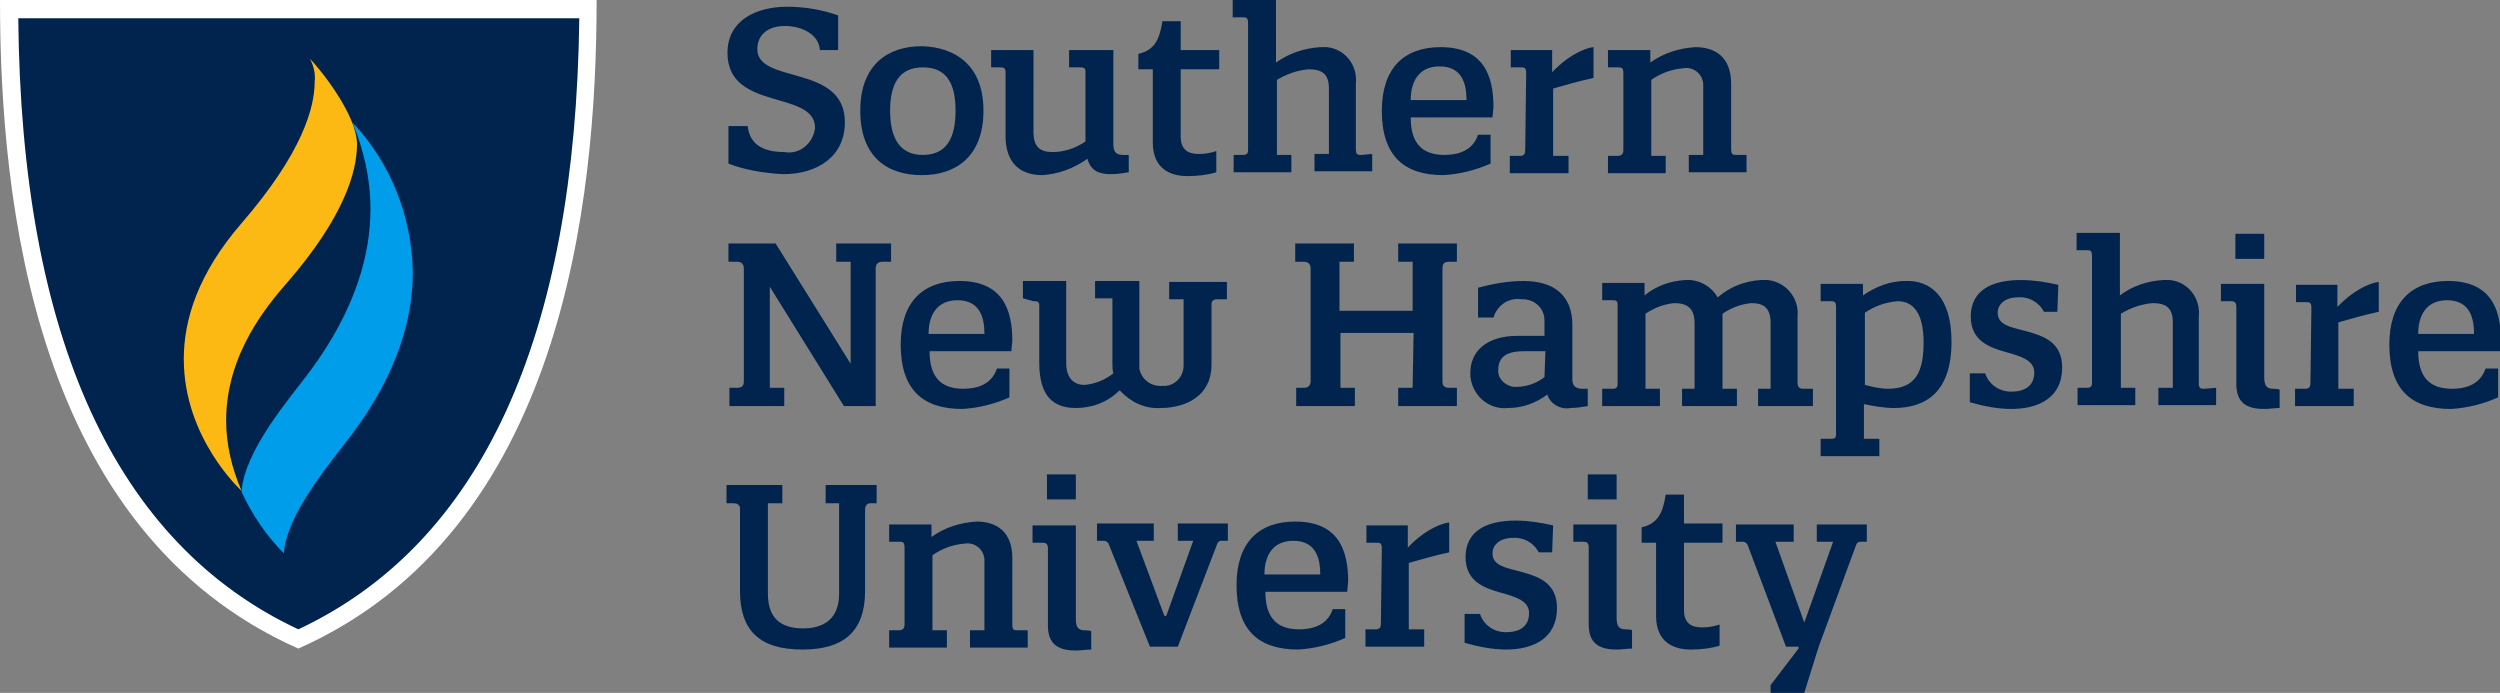 <?xml version="1.0" encoding="utf-8"?>
<!-- Generator: Adobe Illustrator 28.1.0, SVG Export Plug-In . SVG Version: 6.00 Build 0)  -->
<svg version="1.1" id="Layer_1" xmlns="http://www.w3.org/2000/svg" xmlns:xlink="http://www.w3.org/1999/xlink" x="0px" y="0px"
	 viewBox="0 0 259.8 72" style="enable-background:new 0 0 259.8 72;" xml:space="preserve">
<rect x="0" y="0" width="259.8" height="72" fill="#808080" stroke="none"/>
<style type="text/css">
	.st0{fill:#00244E;}
	.st1{fill:#FFFFFF;}
	.st2{fill:#009DEA;}
	.st3{fill:#FDB913;}
</style>
<path class="st0" d="M84.7,13.3c0-4-9.1-1.7-9.1-7.8c0-3.4,3-4.8,6.2-4.8c1.8,0,3.6,0.3,5.3,0.9v3.6h-1.9c-0.1-1.7-2-2.5-3.6-2.5
	c-1.9,0-2.9,1-2.9,2.4c0,3.7,9.1,1.5,9.1,7.6c0,3.6-2.9,5.4-6.4,5.4c-1.9-0.1-3.9-0.4-5.7-1.1v-3.9h2c0.2,1.9,1.6,2.7,3.8,2.7
	C83.1,16.1,84.5,14.9,84.7,13.3z M102.2,11.5c0,4.8-2.9,6.7-6.4,6.7s-6.4-1.8-6.4-6.7c0-4.8,2.9-6.7,6.4-6.7
	C99.3,4.9,102.2,6.8,102.2,11.5z M99.3,11.5c0-2.8-0.9-4.5-3.4-4.5s-3.4,1.8-3.4,4.5s0.9,4.6,3.4,4.6S99.3,14.3,99.3,11.5L99.3,11.5
	z M108.3,18.2c1.7-0.1,3.3-0.7,4.7-1.7c0.4,1.4,1.4,1.6,2.5,1.6c0.6,0,1.2-0.1,1.8-0.2v-1.8h-0.6c-0.7,0-1-0.3-1-1.1V5.2h-4.6V7h1.1
	c0.3,0,0.6,0,0.6,0.4v7.3c-1,0.7-2.2,1.1-3.4,1.1c-1.3,0-2-0.5-2-2.1V5.2H103V7h0.9c0.3,0,0.6,0,0.6,0.5v6.9
	C104.6,17.2,106.3,18.2,108.3,18.2z M122.7,7.2h4v-2h-4v-3h-1.9c-0.3,1.9-0.8,3-2.5,3.4v1.6h1.5v7.6c0,2.8,1.9,3.5,3.6,3.5
	c1,0,2-0.1,3-0.4v-2.2c-0.6,0.2-1.2,0.3-1.8,0.3c-1.1,0-1.9-0.4-1.9-1.8L122.7,7.2z M141.5,16.1c-0.4,0-0.6,0-0.6-0.6V8.7
	c0.2-1.9-1.1-3.6-3-3.8c-0.2,0-0.5,0-0.7,0c-1.6,0.1-3.2,0.6-4.6,1.6V0h-4.5v1.8h1c0.4,0,0.6,0,0.6,0.6v13.2c0,0.5-0.3,0.5-0.6,0.5
	h-0.9v1.8h6v-1.8h-1.5V8.3c1-0.6,2.1-1,3.3-1.1c1.4,0,2.1,0.5,2.1,2V16h-1.5v1.8h6V16L141.5,16.1z M155.1,12.2h-8.5
	c0,2.7,1.2,3.9,3.5,3.9c1.2,0,2.9-0.3,3.5-2.1h1.3v3c-1.6,0.7-3.2,1.1-4.9,1.2c-4.1,0-6.4-2-6.4-6.7c0-4.4,2.3-6.6,6.1-6.6
	c4.5,0,5.5,3,5.5,6.2L155.1,12.2z M152.4,10.4c0-1.6-0.4-3.5-2.8-3.5c-2.1,0-3,1.5-3,3.5H152.4z M158.5,15.6c0,0.5-0.2,0.6-0.6,0.6
	h-1V18h6.1v-1.8h-1.6v-7c1.4-0.4,2.8-0.8,4.2-1.1V4.9c-0.3,0-2.2,0.4-4.3,2.6V5.2H157V7h1c0.4,0,0.6,0,0.6,0.6L158.5,15.6z
	 M168.7,15.6c0,0.5-0.3,0.6-0.6,0.6h-1V18h6v-1.8h-1.5V8.3c1-0.7,2.1-1.1,3.3-1.2c1-0.2,2,0.5,2.1,1.6c0,0.2,0,0.4,0,0.6v6.8h-1.5
	v1.8h6v-1.8h-1c-0.4,0-0.6,0-0.6-0.6V8.7c0-2.8-1.7-3.8-3.7-3.8c-1.7,0.1-3.3,0.6-4.7,1.6V5.2h-4.4V7h1c0.4,0,0.6,0,0.6,0.6
	L168.7,15.6z M80.6,25.3h-4.9v1.9h0.9c0.5,0,0.7,0.3,0.7,0.7v11.7c0,0.4-0.1,0.7-0.7,0.7h-0.8v1.9h5.7v-1.9H80V29.8l7.7,12.4H91
	V27.9c0-0.4,0.2-0.7,0.7-0.7h0.9v-1.9h-5.7v1.9h1.5v10.6L80.6,25.3z M105.1,36.5h-8.5c0,2.7,1.2,3.9,3.5,3.9c1.2,0,2.9-0.3,3.5-2.1
	h1.3v3c-1.6,0.7-3.2,1.1-4.9,1.2c-4.1,0-6.4-2-6.4-6.7c0-4.4,2.3-6.6,6.1-6.6c4.5,0,5.5,3,5.5,6.2L105.1,36.5z M102.3,34.7
	c0-1.6-0.4-3.5-2.8-3.5c-2.1,0-3,1.5-3,3.5H102.3z M107.4,31.3c0.4,0,0.6,0,0.6,0.5v5.9c0,3.4,1.4,4.7,3.8,4.7
	c1.7,0,3.3-0.6,4.5-1.8h0.1c1.1,1.2,2.6,1.9,4.2,1.8c2.7,0,5.3-1.3,5.3-4.5v-6.3c0-0.4,0.3-0.5,0.6-0.5h1v-1.8h-6v1.8h1.5V38
	c0,1.2-1,2.2-2.2,2.1l0,0c-1.2,0.1-2.2-0.7-2.4-1.8c0-0.1,0-0.2,0-0.4v-8.7h-4.6V31h1.8v6.8c0,0.3,0,0.6,0.1,1
	c-0.9,0.7-1.9,1.1-3,1.2c-1.1,0-1.9-0.7-1.9-2.3v-8.5h-4.5V31L107.4,31.3z M146.8,40.3h-1.5v1.9h6.1v-1.9h-0.8
	c-0.6,0-0.7-0.3-0.7-0.7V27.9c0-0.4,0.1-0.7,0.7-0.7h0.8v-1.9h-6.1v1.9h1.5v5.1h-7.6v-5.1h1.5v-1.9h-6.1v1.9h0.9
	c0.5,0,0.7,0.3,0.7,0.7v11.7c0,0.4-0.2,0.7-0.7,0.7h-0.8v1.9h6.1v-1.9h-1.5v-5.7h7.6L146.8,40.3z M165,40.4v1.8
	c-0.6,0.1-1.2,0.2-1.8,0.2c-1,0.2-2.1-0.4-2.4-1.4c-1.2,0.9-2.6,1.4-4.1,1.4c-2,0.2-3.7-1.3-3.9-3.3c0-0.1,0-0.3,0-0.4
	c0-2.1,1.6-3.8,4.9-3.8h2.8v-1.6c0-1.2-0.9-2.1-2.1-2.2c-0.1,0-0.2,0-0.3,0c-1.3-0.2-2.5,0.6-2.9,1.9h-1.6v-3.1
	c1.5-0.4,3.1-0.7,4.7-0.7c3.1,0,5.1,1.4,5.1,4.6v5.7c0,0.5,0.3,0.9,1,0.9L165,40.4z M160.6,36.5h-2.3c-1.4,0-2.6,0.4-2.6,1.9
	c-0.1,0.9,0.7,1.7,1.6,1.8c0.1,0,0.2,0,0.3,0c1.1,0,2.1-0.4,2.9-1L160.6,36.5z M168.1,39.9c0,0.5-0.3,0.5-0.6,0.5h-1v1.8h6v-1.8H171
	v-7.8c0.9-0.6,1.9-1,3-1.1c1.4,0,2.1,0.6,2.1,2.1v6.8h-1.3v1.8h5.7v-1.8H179v-7.8c0.9-0.6,1.9-1,3-1.1c1.4,0,2,0.6,2,2.1v6.8h-1.3
	v1.8h5.7v-1.8h-0.9c-0.5,0-0.7-0.1-0.7-0.7v-6.8c0.2-1.9-1.2-3.6-3.1-3.8c-0.2,0-0.5,0-0.7,0c-1.7,0.1-3.2,0.7-4.5,1.8
	c-0.7-1.2-2-1.9-3.4-1.8c-1.5,0.1-3,0.6-4.2,1.6v-1.3h-4.4v1.8h1c0.4,0,0.6,0,0.6,0.5L168.1,39.9z M202.8,35.5c0,5.2-2.6,6.9-6,6.9
	c-1,0-2.1-0.2-3.1-0.4v3.6h1.6v1.8h-6.1v-1.8h1c0.4,0,0.6,0,0.6-0.5V31.8c0-0.5-0.3-0.5-0.6-0.5h-1v-1.8h4.4v1.2
	c1.3-0.9,2.8-1.5,4.4-1.5C200.6,29.1,202.8,30.8,202.8,35.5L202.8,35.5z M199.9,35.6c0-3.1-1.1-4.3-2.7-4.3
	c-1.2,0.1-2.4,0.5-3.4,1.2V40c0.8,0.2,1.6,0.4,2.4,0.4C199.1,40.4,199.9,38.6,199.9,35.6L199.9,35.6z M213.9,29.6
	c-1.3-0.3-2.6-0.5-3.9-0.5c-2.9,0-5.2,1-5.2,3.8c0,2.5,1.9,3.2,3.7,3.7c1.4,0.4,2.9,0.8,2.9,2.1c0,1.5-1.1,2-2.4,2
	c-1.2,0-2.3-0.7-2.7-1.9h-1.6v3c1.4,0.4,2.9,0.7,4.3,0.7c2.9,0,5.3-1.2,5.3-4.3c0-2.7-2-3.3-3.8-3.8c-1.5-0.4-2.9-0.6-2.9-1.9
	c0-0.9,0.8-1.6,2.1-1.6c1.1-0.1,2.2,0.5,2.7,1.5h1.4L213.9,29.6z M229.1,40.4c-0.4,0-0.6,0-0.6-0.6v-6.9c0.2-1.9-1.1-3.6-3-3.8
	c-0.2,0-0.5,0-0.7,0c-1.6,0.1-3.2,0.6-4.5,1.6v-6.5h-4.5V26h1c0.4,0,0.6,0,0.6,0.6v13.2c0,0.5-0.3,0.5-0.6,0.5h-0.9v1.8h6v-1.8h-1.5
	v-7.7c1-0.6,2.1-1,3.3-1.1c1.4,0,2.1,0.5,2.1,2v6.8h-1.5v1.8h6v-1.8L229.1,40.4z M236.2,40.4c-0.7,0-0.9-0.4-0.9-1.2v-9.7h-4.5v1.8
	h1c0.4,0,0.6,0.1,0.6,0.6v8c0,1.9,1,2.6,2.9,2.6c0.5,0,1.1-0.1,1.6-0.1v-1.9C236.8,40.4,236.2,40.4,236.2,40.4L236.2,40.4z
	 M232.3,26.9h3v-2.6h-3V26.9z M240.1,39.8c0,0.5-0.2,0.6-0.6,0.6h-1v1.8h6.1v-1.8H243v-6.9c1.4-0.4,2.8-0.8,4.2-1.1v-3.1
	c-0.3,0-2.2,0.4-4.3,2.6v-2.3h-4.3v1.8h1c0.4,0,0.6,0,0.6,0.6L240.1,39.8z M259.8,36.5h-8.5c0,2.7,1.2,3.9,3.5,3.9
	c1.2,0,2.9-0.3,3.5-2.1h1.3v3c-1.6,0.7-3.2,1.1-4.9,1.2c-4.1,0-6.4-2-6.4-6.7c0-4.4,2.3-6.6,6.1-6.6c4.5,0,5.5,3,5.5,6.2L259.8,36.5
	z M257.1,34.7c0-1.6-0.4-3.5-2.8-3.5c-2.1,0-3,1.5-3,3.5H257.1z M91.1,52.3v-1.9h-5.3v1.9h1.4v9.4c0,3-2.1,3.6-3.7,3.6
	c-1.7,0-3.7-0.5-3.7-3.6v-9.4h1.5v-1.9h-5.8v1.9h0.8c0.3,0,0.6,0.2,0.6,0.5v0.1v8.5c0,4.1,2,6.1,6.5,6.1c4.3,0,6.5-1.9,6.5-6.1v-8.5
	c0-0.3,0.2-0.6,0.5-0.6h0.1L91.1,52.3z M94,64.9c0,0.5-0.3,0.6-0.6,0.6h-1v1.8h6v-1.8h-1.5v-7.8c1-0.7,2.1-1.1,3.3-1.2
	c1-0.2,2,0.5,2.1,1.6c0,0.2,0,0.4,0,0.6v6.8h-1.5v1.8h6v-1.8h-1c-0.4,0-0.6,0-0.6-0.6V58c0-2.8-1.7-3.8-3.7-3.8
	c-1.7,0.1-3.3,0.6-4.7,1.6v-1.3h-4.4v1.8h1c0.4,0,0.6,0,0.6,0.6L94,64.9z M112.7,65.5c-0.7,0-0.9-0.4-0.9-1.2v-9.7h-4.5v1.8h1
	c0.4,0,0.6,0.1,0.6,0.6v8c0,1.9,1,2.6,2.9,2.6c0.5,0,1.1-0.1,1.6-0.1v-1.9C113.3,65.5,112.7,65.5,112.7,65.5L112.7,65.5z
	 M108.8,51.9h3v-2.6h-3V51.9z M119.5,67.2h2.9l4.1-10.7c0.1-0.2,0.2-0.3,0.4-0.3h0.7v-1.8h-5.2v1.8h1.6l-2.8,7.8H121l-2.9-7.8h1.8
	v-1.8H114v1.8h0.7c0.2,0,0.4,0.1,0.5,0.3L119.5,67.2z M140,61.5h-8.5c0,2.7,1.2,3.9,3.5,3.9c1.2,0,2.9-0.3,3.5-2.1h1.3v3
	c-1.6,0.7-3.2,1.1-4.9,1.2c-4.1,0-6.4-2-6.4-6.7c0-4.4,2.3-6.6,6.1-6.6c4.5,0,5.5,3,5.5,6.2L140,61.5z M137.2,59.7
	c0-1.6-0.4-3.5-2.8-3.5c-2.1,0-3,1.5-3,3.5H137.2z M143.5,64.8c0,0.5-0.2,0.6-0.6,0.6h-1v1.8h6.1v-1.8h-1.6v-6.9
	c1.4-0.4,2.8-0.8,4.2-1.1v-3.1c-0.3,0-2.2,0.4-4.3,2.6v-2.3H142v1.8h1c0.4,0,0.6,0,0.6,0.6L143.5,64.8z M161.4,54.6
	c-1.3-0.3-2.6-0.5-3.9-0.5c-2.9,0-5.2,1-5.2,3.8c0,2.5,1.9,3.2,3.7,3.7c1.4,0.4,2.9,0.8,2.9,2.1c0,1.5-1.1,2-2.4,2
	c-1.2,0-2.3-0.7-2.7-1.9h-1.6v3c1.4,0.4,2.9,0.7,4.3,0.7c2.9,0,5.3-1.2,5.3-4.3c0-2.7-2-3.3-3.8-3.8c-1.5-0.4-2.9-0.6-2.9-1.9
	c0-0.9,0.8-1.6,2.1-1.6c1.1-0.1,2.2,0.5,2.7,1.5h1.4L161.4,54.6L161.4,54.6z M168.9,65.4c-0.7,0-0.9-0.4-0.9-1.2v-9.7h-4.5v1.8h1
	c0.4,0,0.6,0.1,0.6,0.6v8c0,1.9,1,2.6,2.9,2.6c0.5,0,1.1-0.1,1.6-0.1v-1.9C169.5,65.4,168.9,65.4,168.9,65.4L168.9,65.4z M165,51.9
	h3v-2.6h-3V51.9z M175,56.4h4v-2h-4v-3h-1.9c-0.3,1.9-0.8,3-2.5,3.4v1.6h1.5V64c0,2.8,1.9,3.5,3.6,3.5c1,0,2-0.1,3-0.4v-2.2
	c-0.6,0.2-1.2,0.3-1.8,0.3c-1.1,0-1.9-0.4-1.9-1.8L175,56.4z M185.6,67.2h1.3v0.2l-2.9,3.8V72h3.5l1.5-4.8l3.9-10.6
	c0.1-0.2,0.2-0.3,0.4-0.3h0.7v-1.8h-5.2v1.8h1.7l-3,8.4l-3-8.4h1.9v-1.8h-6v1.8h0.7c0.2,0,0.4,0.1,0.5,0.3L185.6,67.2z"/>
<path class="st1" d="M62,0H0c0,20.9,3.5,55.2,31,67.4C58.5,55.2,62,20.9,62,0z"/>
<path class="st0" d="M60.2,1.9C59.8,35.1,50,56.5,31,65.4C12,56.5,2.2,35.1,1.9,1.9H60.2z"/>
<path class="st2" d="M36.6,12.7c1.2,2.8,1.9,5.9,1.9,9c0,4.7-1.5,10.4-6.3,16.9c-2.1,2.8-6.8,8.2-7.1,12.5c1.1,2.4,2.6,4.6,4.4,6.4
	c0.3-4.2,5-9.6,7.1-12.4c4.7-6.3,6.3-12,6.3-16.8C42.8,22.5,40.6,16.9,36.6,12.7z"/>
<path class="st3" d="M37.1,15c0,2.9-1.4,7.6-7.2,14.3c-2,2.3-6.4,7.4-6.4,14.4c0,2.5,0.6,5,1.6,7.3c0,0-6-5.4-6-13.7
	c0-4.1,1.5-8.9,6-14.1c6.4-7.4,7.6-12.1,7.6-14.7c0.1-0.8-0.1-1.7-0.5-2.4C33.2,7.1,37.1,11.9,37.1,15z"/>
</svg>
